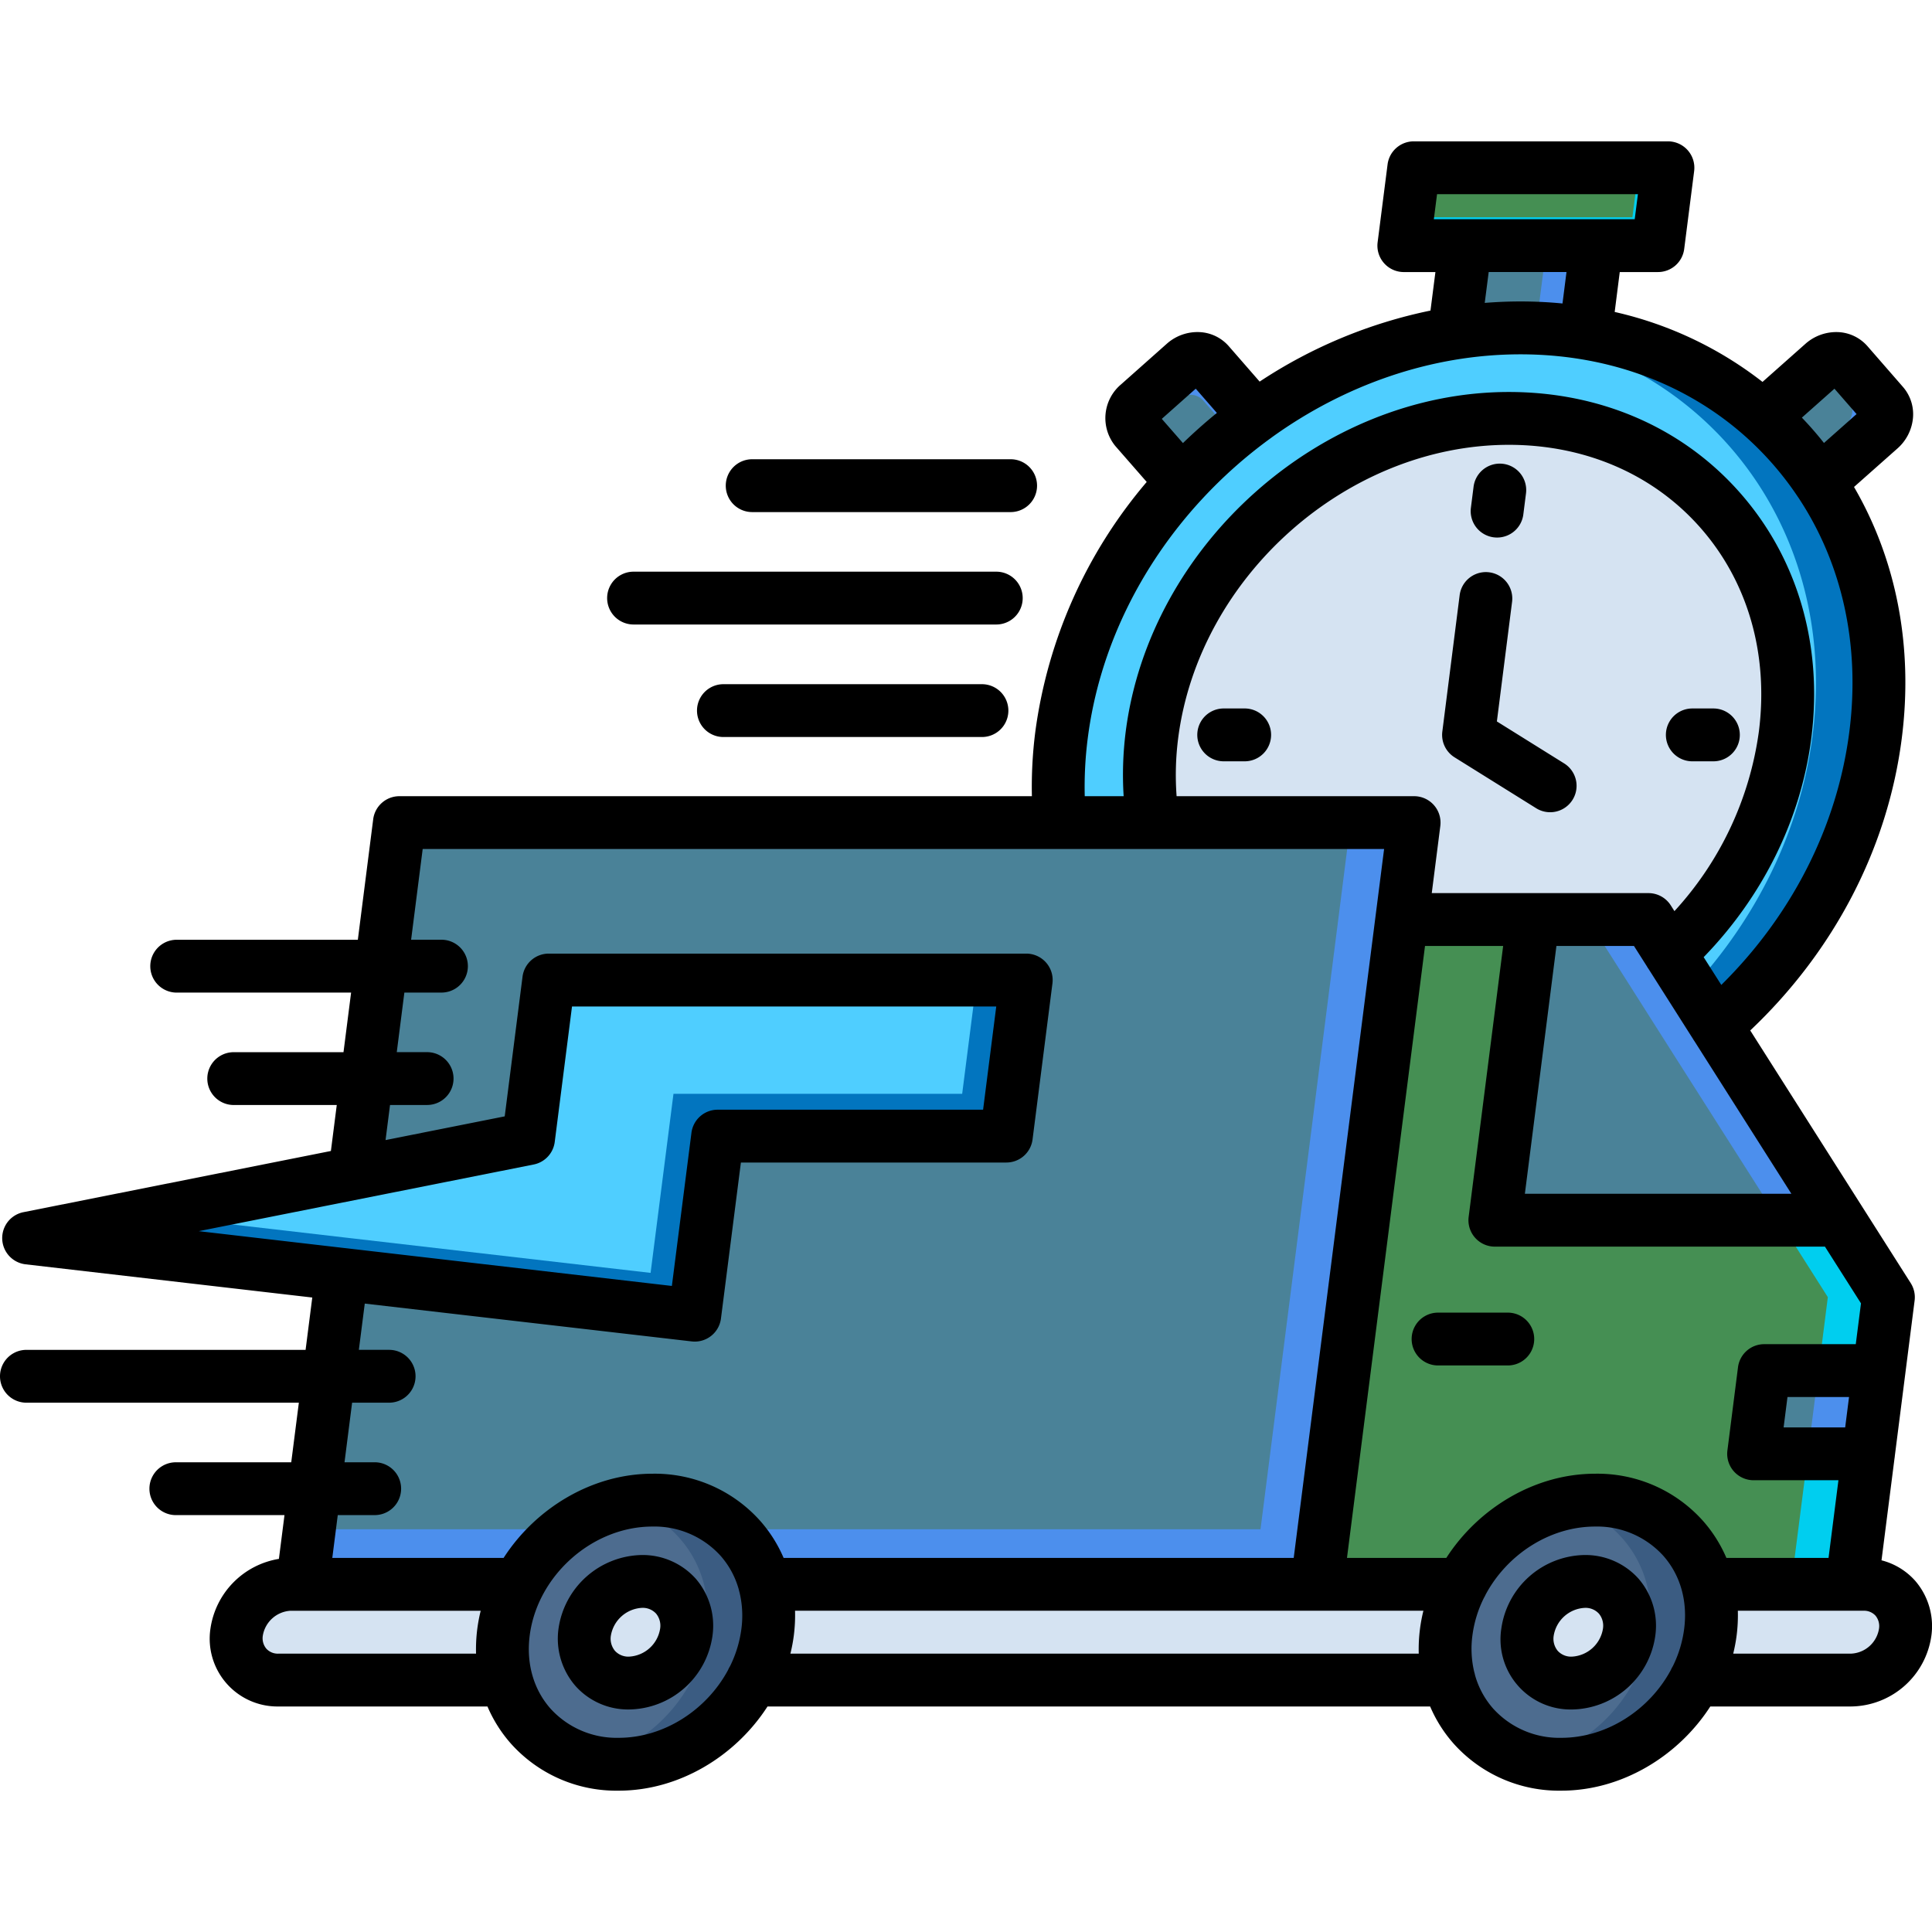 <svg id="Layer_1" viewBox="0 0 512 512" xmlns="http://www.w3.org/2000/svg" data-name="Layer 1" width="300" height="300" version="1.1" xmlns:xlink="http://www.w3.org/1999/xlink" xmlns:svgjs="http://svgjs.dev/svgjs"><g width="100%" height="100%" transform="matrix(1,0,0,1,0,0)"><g fill-rule="evenodd"><path d="m301.389 107.124 12.161-10.8c2.012-1.786 4.932-1.786 6.491 0l69.846 80.051a4.213 4.213 0 0 1 .935 3.26 4.027 4.027 0 0 0 .907 3.231l9.411 10.8c1.559 1.786 4.479 1.786 6.492 0l90.255-80.05c2.012-1.786 2.381-4.706.822-6.492l-9.411-10.8a4.56 4.56 0 0 0 -6.463 0l-90.284 80.051a5.3 5.3 0 0 0 -1.729 3.26 5.416 5.416 0 0 1 -1.757 3.231l-12.161 10.8c-2.013 1.786-4.932 1.786-6.491 0l-69.846-80.05c-1.559-1.786-1.191-4.706.822-6.492z" fill="#4a8298" fill-opacity="1" data-original-color="#69a7ffff" stroke="none" stroke-opacity="1" style=""/><path d="m423.761 57.348h-34.725l-17.263 135.411h34.725z" fill="#4a8298" fill-opacity="1" data-original-color="#69a7ffff" stroke="none" stroke-opacity="1" style=""/><path d="m496.753 194.771c-7.6 59.556-62.051 107.859-121.635 107.859s-101.707-48.3-94.11-107.859c7.6-59.584 62.05-107.886 121.635-107.886 59.555 0 101.707 48.3 94.11 107.886z" fill="#4fceff" fill-opacity="1" data-original-color="#fea832ff" stroke="none" stroke-opacity="1" style=""/><path d="m472.772 194.771c-5.925 46.319-48.274 83.878-94.592 83.878-46.347 0-79.115-37.559-73.191-83.878 5.925-46.346 48.274-83.9 94.592-83.9s79.087 37.559 73.191 83.9z" fill="#d5e3f2" fill-opacity="1" data-original-color="#d5e3f2ff" stroke="none" stroke-opacity="1" style=""/><path d="m283.02 432.542h205.796l11.339-88.782-63.61-100.091h-129.43z" fill="#458f53" fill-opacity="1" data-original-color="#fb4455ff" stroke="none" stroke-opacity="1" style=""/><path d="m487.2 323.351-50.655-79.682h-30.529l-10.177 79.682z" fill="#4a8298" fill-opacity="1" data-original-color="#69a7ffff" stroke="none" stroke-opacity="1" style=""/><path d="m105.572 217.987h268.894l-27.354 214.555h-268.923z" fill="#4a8298" fill-opacity="1" data-original-color="#69a7ffff" stroke="none" stroke-opacity="1" style=""/><path d="m76.743 419.843h416.778a10.973 10.973 0 0 1 11.084 12.7 14.917 14.917 0 0 1 -14.315 12.7h-416.778a10.974 10.974 0 0 1 -11.084-12.7 14.916 14.916 0 0 1 14.315-12.7z" fill="#d5e3f2" fill-opacity="1" data-original-color="#d5e3f2ff" stroke="none" stroke-opacity="1" style=""/><path d="m422.428 397.534c19.333 0 33 15.675 30.529 35.008s-20.125 35.008-39.457 35.008-33-15.676-30.529-35.008 20.126-35.008 39.458-35.008z" fill="#4d6c8f" fill-opacity="1" data-original-color="#4d6c8fff" stroke="none" stroke-opacity="1" style=""/><path d="m419.679 419.077a11.612 11.612 0 0 1 11.764 13.465 15.8 15.8 0 0 1 -15.194 13.464 11.611 11.611 0 0 1 -11.764-13.464 15.8 15.8 0 0 1 15.194-13.465z" fill="#d5e3f2" fill-opacity="1" data-original-color="#d5e3f2ff" stroke="none" stroke-opacity="1" style=""/><path d="m172.583 397.534c19.332 0 33.023 15.675 30.557 35.008s-20.154 35.008-39.486 35.008-33-15.676-30.53-35.008 20.126-35.008 39.459-35.008z" fill="#4d6c8f" fill-opacity="1" data-original-color="#4d6c8fff" stroke="none" stroke-opacity="1" style=""/><path d="m169.862 419.077a11.606 11.606 0 0 1 11.738 13.465 15.755 15.755 0 0 1 -15.2 13.464 11.591 11.591 0 0 1 -11.735-13.464 15.754 15.754 0 0 1 15.194-13.465z" fill="#d5e3f2" fill-opacity="1" data-original-color="#d5e3f2ff" stroke="none" stroke-opacity="1" style=""/><path d="m497.688 363.206h-30.444l-2.835 22.082h30.445z" fill="#4a8298" fill-opacity="1" data-original-color="#69a7ffff" stroke="none" stroke-opacity="1" style=""/><path d="m271.682 259.713h-126.567l-5.357 42.01-132.464 26.39 176.542 20.41 6.066-47.452h76.507z" fill="#4fceff" fill-opacity="1" data-original-color="#fea832ff" stroke="none" stroke-opacity="1" style=""/><path d="m374.381 44.45h67.351l-2.636 20.636h-67.351z" fill="#458f53" fill-opacity="1" data-original-color="#fb4455ff" stroke="none" stroke-opacity="1" style=""/><path d="m479.121 385.288-4.422 34.555h15.761l4.394-34.555z" fill="#00ceef" fill-opacity="1" data-original-color="#e82e41ff" stroke="none" stroke-opacity="1" style=""/><path d="m479.121 385.288h15.733l2.834-22.082h-15.76z" fill="#4c8fed" fill-opacity="1" data-original-color="#4c8fedff" stroke="none" stroke-opacity="1" style=""/><path d="m481.928 363.206h15.76l2.467-19.446-12.955-20.409h-15.761l12.955 20.409z" fill="#00ceef" fill-opacity="1" data-original-color="#e82e41ff" stroke="none" stroke-opacity="1" style=""/><path d="m471.439 323.351h15.761l-32.74-51.477-12.217-19.247-5.698-8.958h-15.761l11.055 17.377 12.104 19.077z" fill="#4c8fed" fill-opacity="1" data-original-color="#4c8fedff" stroke="none" stroke-opacity="1" style=""/><path d="m414.406 398.441a29.493 29.493 0 0 1 22 21.4 33.644 33.644 0 0 1 .737 12.7 38.609 38.609 0 0 1 -3.968 12.7 41.8 41.8 0 0 1 -27.468 21.4 33.137 33.137 0 0 0 7.8.908c14.854 0 28.715-9.27 35.462-22.309a37.959 37.959 0 0 0 4-12.7 33.644 33.644 0 0 0 -.737-12.7c-3.43-13.04-14.938-22.309-29.792-22.309a36.027 36.027 0 0 0 -8.022.907z" fill="#3b5c82" fill-opacity="1" data-original-color="#3b5c82ff" stroke="none" stroke-opacity="1" style=""/><path d="m164.561 398.441a29.409 29.409 0 0 1 22 21.4 33.653 33.653 0 0 1 .765 12.7 37.983 37.983 0 0 1 -4 12.7 41.793 41.793 0 0 1 -27.468 21.4 33.14 33.14 0 0 0 7.8.908c14.853 0 28.743-9.27 35.489-22.309a37.983 37.983 0 0 0 4-12.7 33.653 33.653 0 0 0 -.765-12.7c-3.4-13.04-14.939-22.309-29.792-22.309a36.214 36.214 0 0 0 -8.022.907z" fill="#3b5c82" fill-opacity="1" data-original-color="#3b5c82ff" stroke="none" stroke-opacity="1" style=""/><path d="m91.54 327.971-52.838-6.122-31.408 6.264 82.999 9.581 93.543 10.829 6.066-47.452h76.507l5.273-41.358h-12.841l-3.855 30.161h-76.507l-6.066 47.452z" fill="#0275bf" fill-opacity="1" data-original-color="#ed9e00ff" stroke="none" stroke-opacity="1" style=""/><path d="m149.679 405.272h-68l-1.871 14.571h57.316a42.044 42.044 0 0 1 12.558-14.571z" fill="#4c8fed" fill-opacity="1" data-original-color="#4c8fedff" stroke="none" stroke-opacity="1" style=""/><path d="m193.531 405.272a29.4 29.4 0 0 1 8.844 14.571h146.353l15.023-117.809 3.09-24.151 4.337-34.214 3.288-25.682h-16.554l-3.26 25.682-3.852 30.189-3.2 25.115-13.55 106.3h-140.519z" fill="#4c8fed" fill-opacity="1" data-original-color="#4c8fedff" stroke="none" stroke-opacity="1" style=""/><path d="m471.156 137.313c8.362 16.64 11.9 36.341 9.213 57.458-3.232 25.456-15.052 48.842-32.145 67.295l6.236 9.808c22.535-19.588 38.438-46.885 42.293-77.1 3.231-25.341-2.523-48.614-14.8-67.039a90.221 90.221 0 0 0 -15.053-17.294 93.187 93.187 0 0 0 -47.083-22.167 106.191 106.191 0 0 0 -17.178-1.389c-2.75 0-5.5.113-8.221.312a99.712 99.712 0 0 1 24.888 5.074 90.206 90.206 0 0 1 51.846 45.042z" fill="#0275bf" fill-opacity="1" data-original-color="#ed9e00ff" stroke="none" stroke-opacity="1" style=""/><path d="m489.921 106.1c1.559 1.786 1.191 4.7-.822 6.491l-11.027 9.78c1.361 1.729 2.665 3.515 3.884 5.357l15.931-14.116c2.012-1.786 2.381-4.706.822-6.492l-9.411-10.8a4.56 4.56 0 0 0 -6.463 0l-.822.709z" fill="#4c8fed" fill-opacity="1" data-original-color="#4c8fedff" stroke="none" stroke-opacity="1" style=""/><path d="m312.246 105.962a4.56 4.56 0 0 1 6.463 0l7.823 8.958c1.9-1.559 3.855-3.034 5.811-4.479l-12.3-14.117c-1.559-1.786-4.479-1.786-6.491 0l-12.161 10.8c-2.013 1.786-2.381 4.706-.822 6.492l1.332 1.5z" fill="#4c8fed" fill-opacity="1" data-original-color="#4c8fedff" stroke="none" stroke-opacity="1" style=""/><path d="m389.008 57.575h-16.299l-.964 7.511h16.299 34.753 16.299l2.636-20.636h-7.455l-1.672 13.125h-8.873z" fill="#00ceef" fill-opacity="1" data-original-color="#e82e41ff" stroke="none" stroke-opacity="1" style=""/><path d="m409.871 65.086-2.806 21.884a109.151 109.151 0 0 1 12.756 1.3l2.979-23.184z" fill="#4c8fed" fill-opacity="1" data-original-color="#4c8fedff" stroke="none" stroke-opacity="1" style=""/></g><path d="m336.853 194.755a7 7 0 0 1 -7 7h-5.557a7 7 0 0 1 0-14.005h5.557a7 7 0 0 1 7 7.005zm-145.14-13.437a7 7 0 0 0 0 14h68.516a7 7 0 0 0 0-14zm7.625-45.609h68.488a7 7 0 0 0 0-14.005h-68.488a7 7 0 0 0 0 14.005zm196.531 6.69a7.247 7.247 0 0 0 .89.056 7 7 0 0 0 6.938-6.121l.708-5.585a7 7 0 0 0 -13.894-1.761l-.708 5.584a7 7 0 0 0 6.066 7.828zm-227.969 23.101h96.125a7 7 0 1 0 0-14h-96.125a7 7 0 1 0 0 14zm280.582 36.257h5.584a7 7 0 0 0 0-14.005h-5.584a7 7 0 0 0 0 14.005zm-63.007-1.057 21.625 13.49a7 7 0 0 0 7.412-11.882l-17.824-11.119 4.027-31.694a7 7 0 0 0 -13.891-1.765l-4.592 36.142a7 7 0 0 0 3.243 6.828zm48.769 217.688a19.065 19.065 0 0 1 4.43 15.075 22.664 22.664 0 0 1 -22.138 19.57 18.588 18.588 0 0 1 -18.68-21.369 22.657 22.657 0 0 1 22.144-19.57 18.9 18.9 0 0 1 14.244 6.29zm-10.517 9.245a4.793 4.793 0 0 0 -3.727-1.533 8.8 8.8 0 0 0 -8.247 7.335 5.036 5.036 0 0 0 1.061 4.056 4.782 4.782 0 0 0 3.727 1.535 8.806 8.806 0 0 0 8.248-7.338 5.045 5.045 0 0 0 -1.062-4.059zm-24.143-79.773h-18.484a7 7 0 1 0 0 14h18.482a7 7 0 1 0 0-14zm112.255 85.6a21.741 21.741 0 0 1 -21.232 18.774h-37.359c-8.538 13.235-23.532 22.31-39.461 22.31a37.457 37.457 0 0 1 -28.612-12.521 36.442 36.442 0 0 1 -6.175-9.788h-175.6c-8.533 13.235-23.517 22.31-39.436 22.31a37.456 37.456 0 0 1 -28.611-12.521 36.442 36.442 0 0 1 -6.171-9.789h-55.393a17.962 17.962 0 0 1 -18.031-20.549 21.9 21.9 0 0 1 18.154-18.564l1.481-11.6h-28.793a7 7 0 0 1 0-14h30.581l2.019-15.793h-72.2a7 7 0 0 1 0-14h73.985l1.771-13.871-75.964-8.8a7 7 0 0 1 -.561-13.823l81.46-16.212 1.554-12.184h-27.306a7 7 0 0 1 0-14h29.092l2.014-15.788h-46.215a7 7 0 1 1 0-14.005h48l4.07-31.932a7 7 0 0 1 6.949-6.114h167.614a115.361 115.361 0 0 1 .911-17.129 128.142 128.142 0 0 1 29.517-66.15l-8.313-9.514a11.683 11.683 0 0 1 1.522-16.347l12.113-10.76a12.229 12.229 0 0 1 8.8-3.082 10.933 10.933 0 0 1 7.613 3.711l8.193 9.4a129.191 129.191 0 0 1 45.272-18.823l1.309-10.206h-8.37a7 7 0 0 1 -6.946-7.89l2.637-20.637a7 7 0 0 1 6.945-6.115h67.354a7 7 0 0 1 6.946 7.89l-2.636 20.635a7 7 0 0 1 -6.946 6.114h-10.132l-1.344 10.576a99.316 99.316 0 0 1 39.175 18.537l11.392-10.11a12.3 12.3 0 0 1 8.8-3.081 10.933 10.933 0 0 1 7.612 3.711l9.417 10.808a11.027 11.027 0 0 1 2.6 8.7 12.235 12.235 0 0 1 -4.049 7.6l-11.521 10.213c11.273 19.381 15.74 42.426 12.657 66.594-3.712 29.092-17.9 56.372-40.16 77.436l29.409 46.3c.089.128.17.26.25.394l12.867 20.255a7 7 0 0 1 1.035 4.638l-2.44 19.149c-.014.176-.039.349-.066.521l-2.737 21.476a7.17 7.17 0 0 1 -.095.753l-3.435 26.933a17.852 17.852 0 0 1 8.936 5.437 18.377 18.377 0 0 1 4.284 14.524zm-130.139-214.574-2.269 17.8h57.433a7 7 0 0 1 5.91 3.248l.97 1.526a87.91 87.91 0 0 0 22.373-47.586c2.623-20.5-2.884-39.689-15.5-54.027-12.468-14.164-30.489-21.965-50.742-21.965-42.845 0-82.165 34.886-87.65 77.766a76.415 76.415 0 0 0 -.413 15.352h62.94a7 7 0 0 1 6.946 7.888zm22.407 97.48h70.632l-25.7-40.459a7.137 7.137 0 0 1 -.4-.625l-11.765-18.522a7.08 7.08 0 0 1 -.454-.713l-3.405-5.361h-20.546zm73.409-205.69c.9.941 1.784 1.895 2.648 2.876q1.659 1.882 3.206 3.84l8.639-7.657-5.859-6.724zm-44.296-52.583.848-6.633h-53.236l-.848 6.633zm-38.7 14-1.05 8.18c3.146-.251 6.3-.386 9.461-.386q5.652 0 11.147.539l1.06-8.333zm-86.634 38.91 5.607 6.416q2.2-2.127 4.5-4.171 2.213-1.963 4.491-3.817l-5.6-6.423zm-20.418 99.997h10.31a90.744 90.744 0 0 1 .548-17.12c6.349-49.633 51.9-90 101.542-90 24.335 0 46.089 9.488 61.254 26.717 15.317 17.4 22.024 40.5 18.885 65.053-2.735 21.437-12.807 41.821-28.519 58.007l4.676 7.36c18.781-18.564 30.742-42.127 33.934-67.141 2.912-22.832-1.857-44.432-13.489-61.979-.073-.1-.139-.2-.207-.3a83.76 83.76 0 0 0 -6.749-8.779c-16.417-18.655-40.113-28.918-66.723-28.918-23.814 0-46.789 8.236-65.894 22.007-.177.142-.357.274-.543.4a124.173 124.173 0 0 0 -17.959 15.979q-.2.231-.417.448c-15.873 17.325-26.825 39.184-29.852 62.915a101.351 101.351 0 0 0 -.797 15.351zm-196 119.766h.016.016l86.553 10.022 5.188-40.59a7 7 0 0 1 6.946-6.114h70.343l3.487-27.355h-112.43l-4.577 35.894a7 7 0 0 1 -5.58 5.982l-88.765 17.666zm35.921 96.1h-50.369a7.912 7.912 0 0 0 -7.372 6.6 4.324 4.324 0 0 0 .932 3.451 4.127 4.127 0 0 0 3.209 1.319h52.369a42.479 42.479 0 0 1 .327-6.555 43.281 43.281 0 0 1 .905-4.817zm68.58-4.913a7.023 7.023 0 0 1 -.178-.7 22.607 22.607 0 0 0 -4.809-8.926 23.634 23.634 0 0 0 -18.093-7.774c-15.9 0-30.481 12.961-32.514 28.893-.94 7.376 1.007 14.237 5.483 19.321a23.646 23.646 0 0 0 18.1 7.771c12.054 0 23.348-7.447 28.993-17.984a6.9 6.9 0 0 1 .525-1.01 31.343 31.343 0 0 0 3-9.87 26.511 26.511 0 0 0 -.506-9.723zm11.695-9.091h135.183l23.953-187.862h-254.786l-3.066 24.038h8.042a7 7 0 0 1 0 14.005h-9.828l-2.014 15.788h8.043a7 7 0 0 1 0 14h-9.829l-1.187 9.3 31.581-6.285 4.72-37.012a7 7 0 0 1 6.946-6.116h126.543a7 7 0 0 1 6.945 7.888l-5.272 41.359a7 7 0 0 1 -6.946 6.116h-70.346l-5.284 41.339a7 7 0 0 1 -6.937 6.115 7.206 7.206 0 0 1 -.814-.047l-86.644-10.025-1.567 12.261h8.025a7 7 0 0 1 0 14h-9.811l-2.014 15.793h8a7 7 0 0 1 0 14h-9.79l-1.447 11.343h45.4c8.535-13.235 23.514-22.309 39.425-22.309a37.44 37.44 0 0 1 28.6 12.524 36.49 36.49 0 0 1 6.177 9.785zm169.551 14h-166.522a42.49 42.49 0 0 1 -.327 6.584 42.986 42.986 0 0 1 -.9 4.783h166.517a42.481 42.481 0 0 1 .328-6.555 43.281 43.281 0 0 1 .905-4.81zm63.618-14.522a23.67 23.67 0 0 0 -18.118-7.787c-12.09 0-23.416 7.5-29.043 18.1a7.1 7.1 0 0 1 -.416.8 31.386 31.386 0 0 0 -3.055 9.994 26.515 26.515 0 0 0 .488 9.651 6.753 6.753 0 0 1 .2.792 22.567 22.567 0 0 0 4.793 8.878 23.646 23.646 0 0 0 18.1 7.771c12.071 0 23.379-7.453 29.025-18a7.075 7.075 0 0 1 .513-.985 31.332 31.332 0 0 0 3-9.882c.95-7.372-1.002-14.237-5.486-19.33zm16.677.518h27.073l2.622-20.58h-22.478a7 7 0 0 1 -6.946-7.886l2.807-22.054a7 7 0 0 1 6.945-6.119h24.267l1.38-10.819-9.547-15.029h-87.479a7 7 0 0 1 -6.945-7.887l9.144-71.8h-20.71l-20.678 162.176h26.326c8.535-13.235 23.513-22.309 39.425-22.309a37.479 37.479 0 0 1 28.628 12.537 36.5 36.5 0 0 1 6.167 9.772zm16.19-42.634-1.025 8.05h16.315l1.025-8.05zm23.335 57.952a4.1 4.1 0 0 0 -3.2-1.314h-33.289a42.606 42.606 0 0 1 -.326 6.584 43.45 43.45 0 0 1 -.9 4.783h31.285a7.844 7.844 0 0 0 7.341-6.545 4.356 4.356 0 0 0 -.91-3.506zm-312.645-9.794a19.073 19.073 0 0 1 4.43 15.075 22.648 22.648 0 0 1 -22.11 19.57 18.672 18.672 0 0 1 -14.238-6.27 19.13 19.13 0 0 1 -4.472-15.069 22.719 22.719 0 0 1 22.142-19.594 18.906 18.906 0 0 1 14.249 6.29zm-10.518 9.245a4.79 4.79 0 0 0 -3.732-1.53 8.843 8.843 0 0 0 -8.251 7.36 5.056 5.056 0 0 0 1.085 4.037 4.8 4.8 0 0 0 3.736 1.529 8.789 8.789 0 0 0 8.219-7.338 5.045 5.045 0 0 0 -1.056-4.056z" fill="#000000" fill-opacity="1" data-original-color="#000000ff" stroke="none" stroke-opacity="1"/></g></svg>